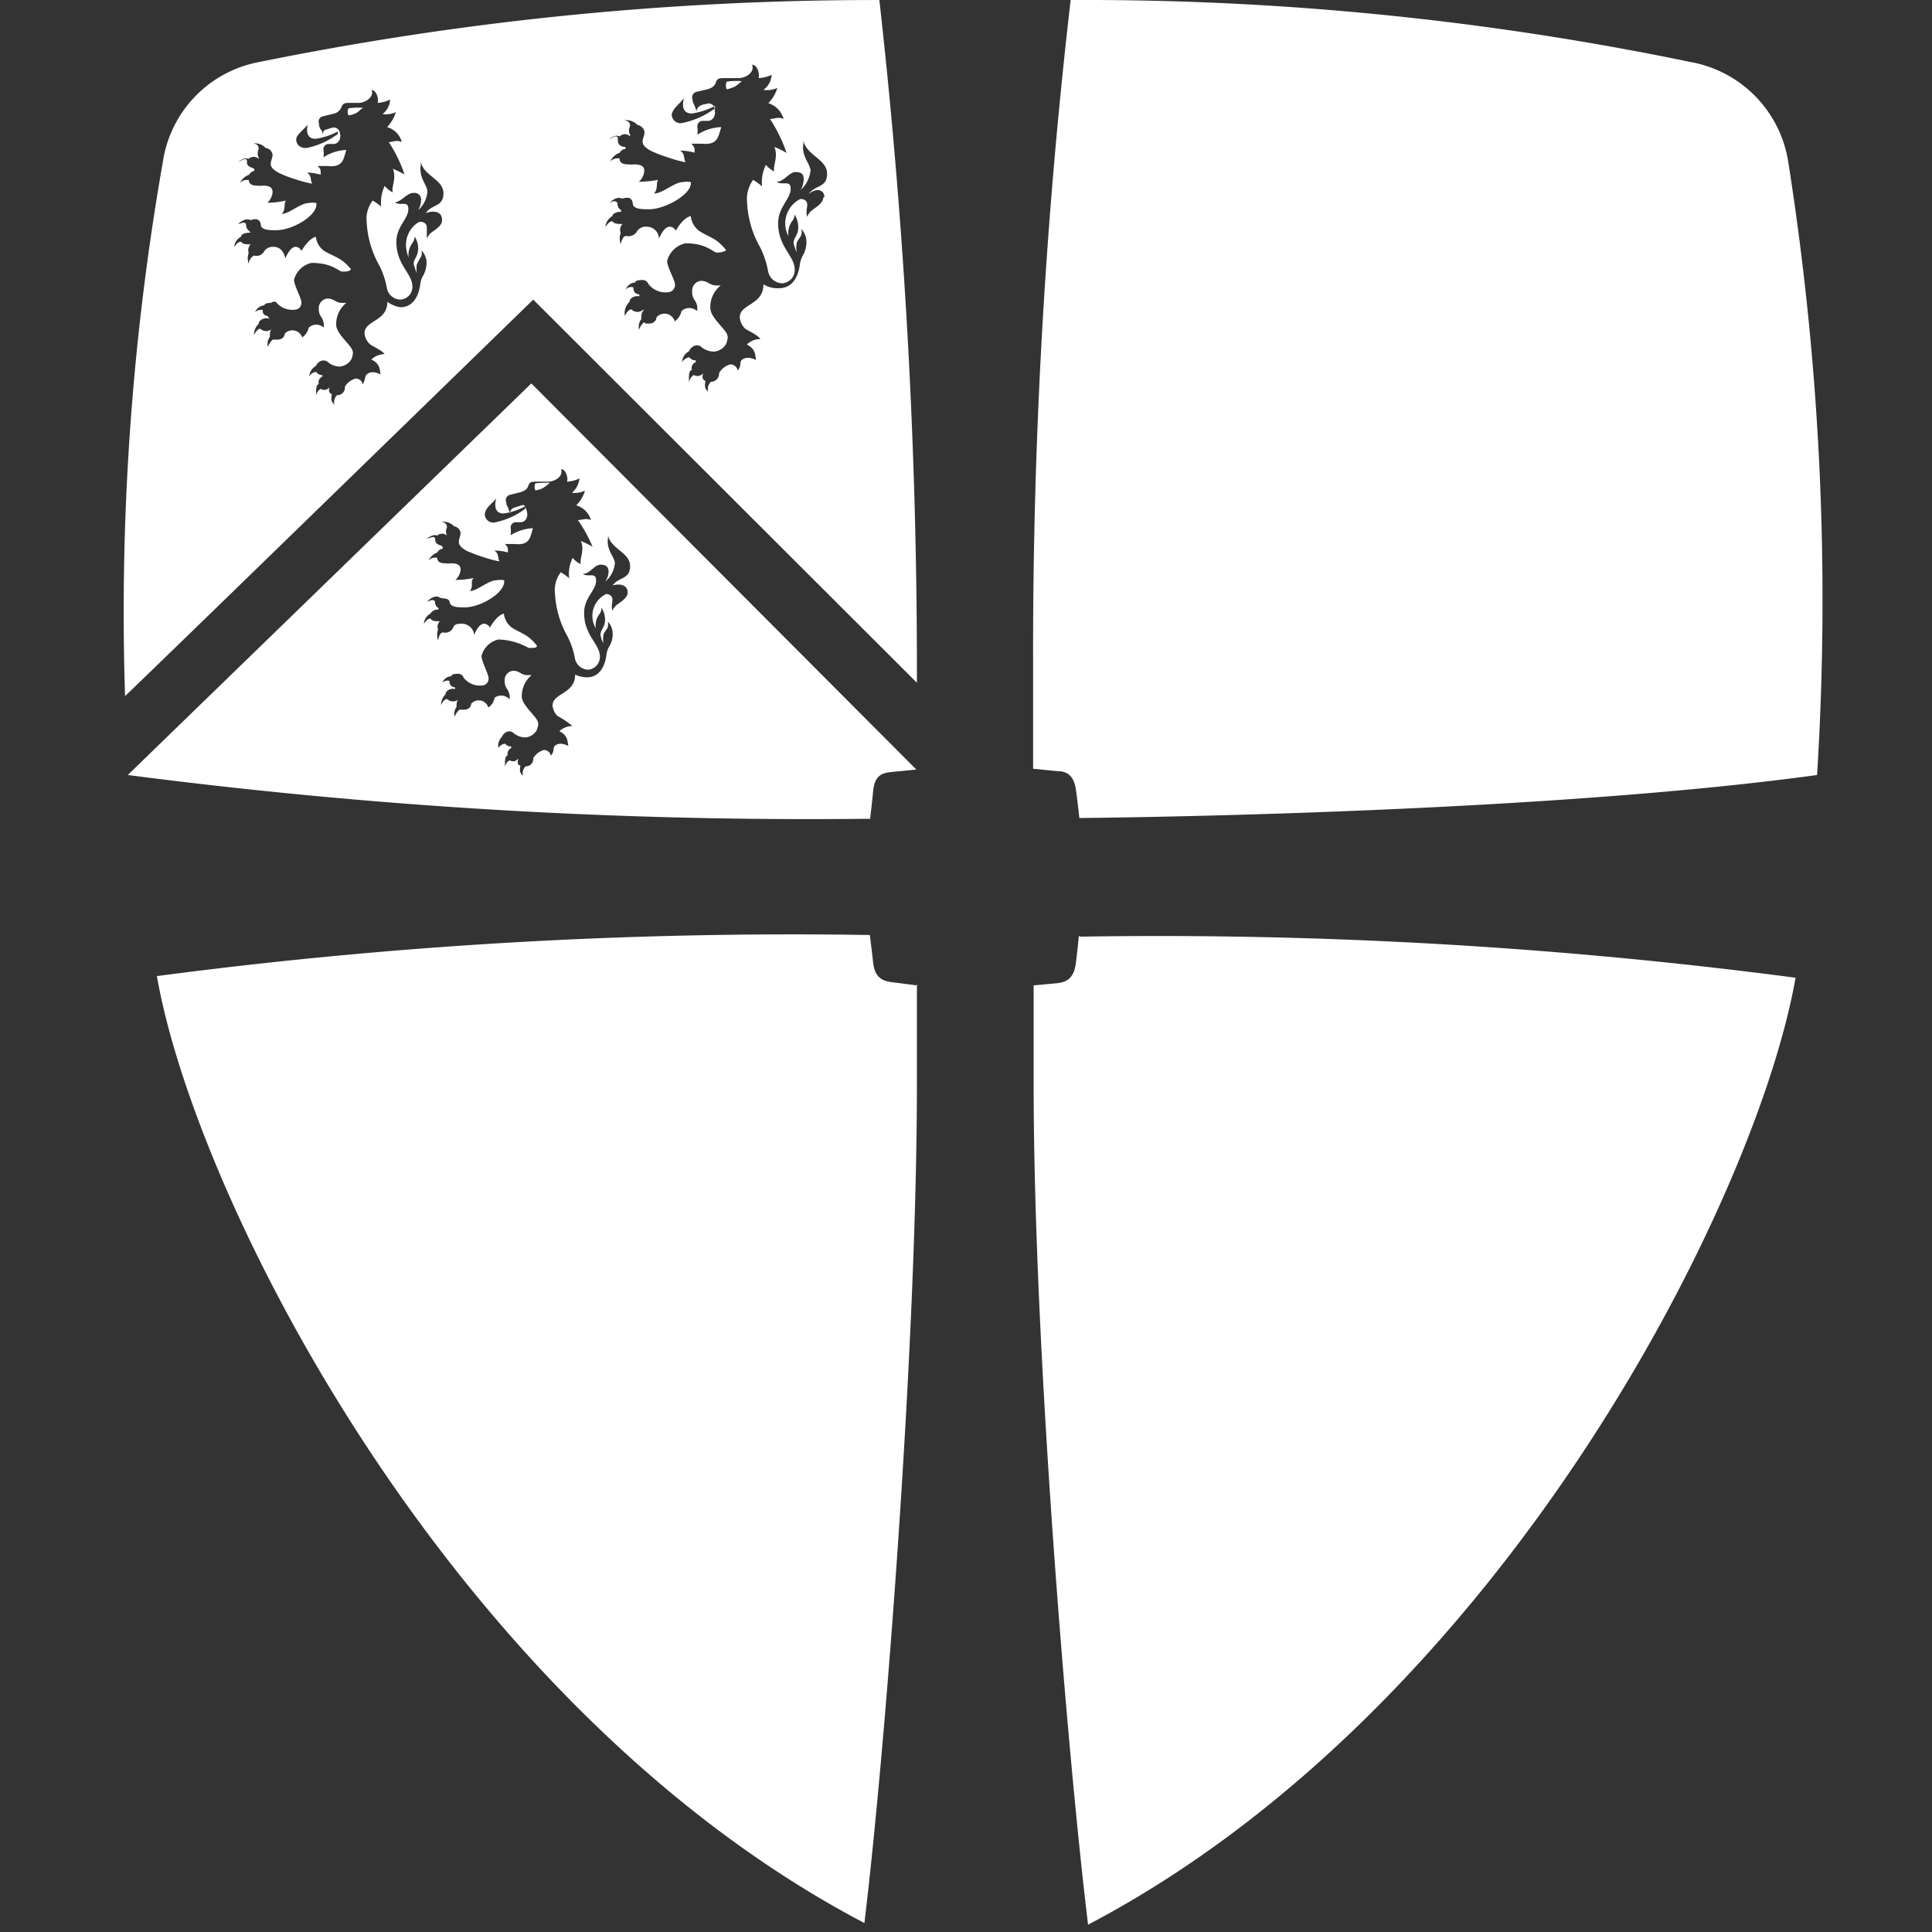 <?xml version="1.0" encoding="UTF-8" standalone="no"?>
<svg
   data-name="Layer 1"
   width="71"
   height="71"
   version="1.1"
   id="svg1"
   sodipodi:docname="logo-white.svg"
   inkscape:version="1.4 (e7c3feb1, 2024-10-09)"
   xmlns:inkscape="http://www.inkscape.org/namespaces/inkscape"
   xmlns:sodipodi="http://sodipodi.sourceforge.net/DTD/sodipodi-0.dtd"
   xmlns="http://www.w3.org/2000/svg"
   xmlns:svg="http://www.w3.org/2000/svg">
  <rect width="100%" height="100%" fill="#333333" stroke="none"/>
  <sodipodi:namedview
     id="namedview1"
     pagecolor="#ffffff"
     bordercolor="#000000"
     borderopacity="0.25"
     inkscape:showpageshadow="2"
     inkscape:pageopacity="0.0"
     inkscape:pagecheckerboard="0"
     inkscape:deskcolor="#d1d1d1"
     inkscape:zoom="2.2"
     inkscape:cx="78.863636"
     inkscape:cy="76.136364"
     inkscape:window-width="1472"
     inkscape:window-height="890"
     inkscape:window-x="0"
     inkscape:window-y="38"
     inkscape:window-maximized="1"
     inkscape:current-layer="svg1" />
  <rect
     id="backgroundrect"
     width="100%"
     height="100%"
     x="0"
     y="0"
     fill="none"
     stroke="none" />
  <defs
     id="defs1">
    <style
       id="style1">.cls-1,.cls-2,.cls-3{fill:#fff}</style>
  </defs>
  <path
     class="cls-2"
     d="m 66.776,28.481 a 103.41,103.41 0 0 0 -1.06,-22.54 4.42,4.42 0 0 0 -3.58,-3.66 109.48,109.48 0 0 0 -22.79,-2.28 207.69,207.69 0 0 0 -1.38,24.36 v 3.89 l 0.91,0.09 c 0.44,0 0.61,0.28 0.67,0.72 0.06,0.44 0.12,1 0.12,1 0,0 16.47,-0.12 27.11,-1.58 z"
     id="svg_3" />
  <path
     class="cls-2"
     d="m 33.676,36.211 -0.92,-0.12 c -0.44,-0.05 -0.62,-0.28 -0.67,-0.73 -0.05,-0.45 -0.12,-1 -0.12,-1 a 178.53,178.53 0 0 0 -26.2,1.51 c 1.43,8.23 10.84,26.84 26,34.8 0.75,-6.16 1.93,-21.19 1.93,-30.84 v -3.68 z"
     id="svg_4" />
  <path
     class="cls-2"
     d="m 39.716,34.421 a 179.49,179.49 0 0 1 26.27,1.51 c -1.44,8.23 -10.84,26.84 -26,34.8 -0.75,-6.16 -2,-21.19 -2,-30.84 v -3.68 l 0.88,-0.08 c 0.43,-0.05 0.61,-0.28 0.67,-0.73 0.06,-0.45 0.11,-1 0.11,-1 z"
     id="svg_5" />
  <path
     class="cls-3"
     d="m 19.676,17.761 a 0.29,0.29 0 0 0 0,0.26 0.76,0.76 0 0 0 0.3,-0.1 1.81,1.81 0 0 0 0.23,-0.18 4.53,4.53 0 0 0 -0.53,0.02 z"
     id="svg_6" />
  <path
     class="cls-2"
     d="m 19.526,14.091 -14.83,14.39 a 194.4,194.4 0 0 0 27.14,1.61 h 0.14 c 0,0 0.06,-0.49 0.11,-1 0.05,-0.51 0.23,-0.68 0.67,-0.72 l 0.92,-0.09 z m -1.29,4.23 c -0.07,0.24 -0.06,0.55 0.27,0.55 a 2.32,2.32 0 0 0 0.8,-0.27 v 0.09 a 2.7,2.7 0 0 1 -1.14,0.51 0.31,0.31 0 0 1 -0.35,-0.31 c 0.04,-0.25 0.22,-0.33 0.42,-0.57 z m 4.83,3.45 c 0,0.26 -0.4,0.41 -0.47,0.53 a 0.34,0.34 0 0 0 -0.09,0.15 c -0.05,-0.17 0,-0.3 0,-0.42 0,-0.12 -0.1,-0.2 -0.23,-0.2 a 0.89,0.89 0 0 0 -0.38,1.26 0.69,0.69 0 0 1 0.13,-0.52 0.36,0.36 0 0 0 0.08,-0.24 0.86,0.86 0 0 1 0.13,0.44 c 0,0.34 -0.25,0.41 -0.14,0.67 0,0.07 0.05,0.12 0.08,0.21 a 1,1 0 0 1 0,-0.31 c 0,-0.08 0.15,-0.24 0.16,-0.3 a 0.44,0.44 0 0 0 0,-0.2 0.65,0.65 0 0 1 0.18,0.47 0.85,0.85 0 0 1 -0.15,0.48 1,1 0 0 0 -0.08,0.27 c -0.07,0.56 -0.35,0.83 -0.71,0.83 a 1,1 0 0 1 -0.44,-0.1 c 0,0.72 -0.83,0.67 -0.83,1.14 a 0.62,0.62 0 0 0 0.18,0.38 3.31,3.31 0 0 1 0.55,0.37 0.7,0.7 0 0 0 -0.48,0.19 c 0.3,0.15 0.29,0.32 0.33,0.54 -0.29,-0.14 -0.43,-0.06 -0.5,0 -0.07,0.06 0,0.22 -0.15,0.36 0,-0.11 -0.12,-0.21 -0.25,-0.21 a 0.68,0.68 0 0 0 -0.39,0.3 0.27,0.27 0 0 1 -0.28,0.3 0.38,0.38 0 0 0 -0.1,0.35 c -0.11,-0.11 -0.13,-0.18 -0.09,-0.38 -0.13,0 -0.11,-0.17 -0.07,-0.26 -0.08,0.07 -0.15,0.16 -0.33,0.07 a 0.34,0.34 0 0 0 -0.17,0.26 c 0,-0.3 0,-0.4 0.1,-0.44 a 0.24,0.24 0 0 1 0.13,-0.27 v -0.06 a 0.25,0.25 0 0 1 -0.22,-0.1 c -0.1,0 -0.23,0.1 -0.25,0.16 a 0.45,0.45 0 0 1 0.12,-0.4 c 0.11,-0.23 0.32,-0.27 0.45,-0.14 a 0.7,0.7 0 0 0 0.42,0.15 0.52,0.52 0 0 0 0.37,-0.2 0.38,0.38 0 0 0 0.07,-0.11 c 0,-0.09 0.11,-0.19 -0.07,-0.42 -0.18,-0.23 -0.49,-0.52 -0.5,-0.76 a 1,1 0 0 1 0.36,-0.8 h -0.14 c -0.26,0 -0.28,-0.16 -0.54,-0.16 a 0.34,0.34 0 0 0 -0.31,0.36 0.5,0.5 0 0 0 0.09,0.31 0.53,0.53 0 0 1 0.09,0.38 0.41,0.41 0 0 0 -0.55,-0.06 0.53,0.53 0 0 1 -0.23,0.36 0.37,0.37 0 0 0 -0.63,-0.14 c 0,0.07 -0.06,0.22 -0.26,0.22 h -0.17 a 0.64,0.64 0 0 0 -0.18,0.26 0.44,0.44 0 0 1 0.07,-0.36 c 0,-0.07 0,-0.24 0.08,-0.29 a 0.3,0.3 0 0 1 -0.42,0 c -0.08,0 -0.15,0.06 -0.23,0.22 a 0.57,0.57 0 0 1 0.17,-0.4 c 0,-0.12 0.17,-0.23 0.35,-0.19 v -0.06 c 0,-0.06 0,0 0,0 0,0 -0.22,0 -0.21,-0.24 a 0.27,0.27 0 0 0 -0.26,0.07 0.37,0.37 0 0 1 0.33,-0.24 c 0,-0.08 0.16,-0.09 0.23,-0.09 a 0.21,0.21 0 0 1 0.22,0.14 0.75,0.75 0 0 0 0.67,0.29 0.25,0.25 0 0 0 0.25,-0.26 c 0,-0.16 -0.26,-0.62 -0.26,-0.83 a 0.84,0.84 0 0 1 0.62,-0.6 2.4,2.4 0 0 1 1.11,0.31 c 0.25,0 0.28,0 0.31,-0.08 -0.36,-0.45 -0.58,-0.44 -0.93,-0.67 a 0.76,0.76 0 0 1 -0.29,-0.51 c -0.21,0.05 -0.41,0.33 -0.51,0.51 a 0.27,0.27 0 0 0 -0.21,-0.14 c -0.17,0 -0.29,0.22 -0.37,0.41 a 0.46,0.46 0 0 0 -0.43,-0.41 c -0.14,0 -0.3,0 -0.34,0.14 a 0.32,0.32 0 0 1 -0.37,0.18 c -0.08,0 -0.14,0.07 -0.19,0.3 -0.07,-0.29 0,-0.34 0,-0.41 a 0.28,0.28 0 0 1 0.07,-0.3 c -0.11,0 -0.28,0 -0.32,-0.07 -0.04,-0.07 -0.17,0 -0.27,0.17 a 0.46,0.46 0 0 1 0.24,-0.38 0.32,0.32 0 0 1 0.3,-0.15 v -0.05 a 0.26,0.26 0 0 1 -0.13,-0.25 c -0.09,-0.11 -0.2,0 -0.28,0 0.15,-0.16 0.33,-0.22 0.44,-0.15 0.11,0.07 0.35,0 0.38,0.18 0.03,0.18 0.28,0.19 0.55,0.19 0.59,0 1.52,-0.55 1.45,-1 a 0.86,0.86 0 0 0 -0.26,0 c -0.32,0 -0.71,0.39 -1,0.4 0.15,-0.18 0,-0.35 0.14,-0.48 a 3.17,3.17 0 0 1 -0.67,0.07 0.56,0.56 0 0 0 0.19,-0.37 c 0,-0.08 0,-0.24 -0.35,-0.24 a 0.77,0.77 0 0 1 -0.2,0 c -0.08,0 -0.31,0 -0.31,-0.2 a 0.33,0.33 0 0 0 -0.32,0.1 0.59,0.59 0 0 1 0.33,-0.3 0.21,0.21 0 0 1 0.19,-0.13 v -0.07 c 0,-0.07 -0.27,-0.06 -0.27,-0.25 0,-0.19 -0.14,-0.1 -0.32,-0.05 0.23,-0.17 0.31,-0.14 0.39,-0.12 a 0.27,0.27 0 0 1 0.36,0 0.33,0.33 0 0 1 0,-0.3 c 0,-0.13 -0.07,-0.17 -0.19,-0.2 a 0.51,0.51 0 0 1 0.45,0.16 0.28,0.28 0 0 1 0.24,0.24 c 0,0.24 -0.25,0.41 0.24,0.67 a 6.28,6.28 0 0 0 0.59,0.22 4.25,4.25 0 0 0 0.6,0.16 c -0.08,-0.13 0,-0.27 -0.19,-0.4 a 2.08,2.08 0 0 1 0.5,0.07 c 0,-0.19 0,-0.19 -0.11,-0.31 h 0.35 c 0.56,0.06 0.57,-0.22 0.68,-0.58 a 1.66,1.66 0 0 0 -0.82,0.26 1.29,1.29 0 0 0 0,-0.28 0.19,0.19 0 0 1 0.2,-0.2 h 0.18 c 0.12,0 0.29,-0.14 0.21,-0.42 -0.08,-0.28 -0.14,-0.21 -0.25,-0.18 l -0.23,0.07 a 0.22,0.22 0 0 0 -0.13,0.21 l -0.07,-0.2 -0.07,-0.15 v -0.06 a 0.2,0.2 0 0 1 0.15,-0.28 l 0.36,-0.09 c 0.2,-0.06 0.26,-0.13 0.3,-0.24 0.04,-0.11 0.07,-0.15 0.25,-0.15 h 0.47 c 0.28,0 0.58,-0.22 0.48,-0.46 0.19,0 0.27,0.34 0.22,0.46 a 1.21,1.21 0 0 0 0.46,-0.12 0.8,0.8 0 0 1 -0.28,0.53 0.88,0.88 0 0 0 0.48,-0.08 1.23,1.23 0 0 1 -0.32,0.54 0.79,0.79 0 0 1 0.54,0.54 c -0.2,-0.08 -0.31,0 -0.48,0 a 5.07,5.07 0 0 1 0.54,0.98 3.47,3.47 0 0 0 -0.43,-0.21 c 0.15,0.34 -0.06,0.67 0,0.85 a 0.8,0.8 0 0 1 -0.3,-0.23 1.32,1.32 0 0 0 -0.13,0.75 1.64,1.64 0 0 0 -0.31,-0.22 1.1,1.1 0 0 0 -0.21,0.79 3.54,3.54 0 0 0 0.44,1.53 2.87,2.87 0 0 1 0.29,0.83 0.51,0.51 0 0 0 0.49,0.43 0.47,0.47 0 0 0 0.43,-0.48 c 0,-0.47 -0.58,-0.77 -0.58,-1.61 0,-0.55 0.43,-0.82 0.44,-1.17 0.01,-0.35 -0.28,-0.12 -0.49,-0.26 0.27,0 0.43,-0.35 0.67,-0.34 0.24,0.01 0.27,0.13 0.28,0.24 a 0.71,0.71 0 0 1 -0.12,0.38 1,1 0 0 0 0.35,-0.67 c 0,-0.23 -0.33,-0.49 -0.25,-0.94 v -0.09 c 0.09,0.5 0.81,0.63 0.81,1.13 0,0.5 -0.41,0.39 -0.64,0.71 0.26,-0.07 0.55,-0.02 0.55,0.26 z"
     id="svg_7" />
  <path
     class="cls-2"
     d="M 32.316,0.001 A 113.84,113.84 0 0 0 9.516,2.281 a 4.39,4.39 0 0 0 -3.53,3.66 95.68,95.68 0 0 0 -1.39,19.64 c 1.47,-1.4 15,-14.57 15,-14.57 l 14.1,14.08 a 221.15,221.15 0 0 0 -1.38,-25.09 z m -21,4.55 c -0.06,0.24 -0.06,0.55 0.28,0.55 a 2.53,2.53 0 0 0 0.82,-0.27 v 0.09 a 2.87,2.87 0 0 1 -1.16,0.52 c -0.27,0 -0.37,-0.16 -0.37,-0.32 0,-0.16 0.25,-0.33 0.45,-0.57 z m 4.93,3.54 c 0,0.26 -0.39,0.41 -0.47,0.53 -0.08,0.12 -0.08,0.09 -0.09,0.16 v -0.43 c 0,-0.12 -0.1,-0.2 -0.24,-0.2 -0.14,0 -0.76,0.5 -0.43,1.31 a 0.74,0.74 0 0 1 0.14,-0.53 0.38,0.38 0 0 0 0.08,-0.24 0.78,0.78 0 0 1 0.13,0.45 c 0,0.34 -0.25,0.42 -0.13,0.67 a 1.52,1.52 0 0 0 0.08,0.22 1.3,1.3 0 0 1 0,-0.31 2.88,2.88 0 0 1 0.17,-0.31 0.37,0.37 0 0 0 0,-0.21 0.66,0.66 0 0 1 0.19,0.49 1,1 0 0 1 -0.15,0.48 0.79,0.79 0 0 0 -0.08,0.27 c -0.08,0.58 -0.36,0.85 -0.73,0.85 a 1.06,1.06 0 0 1 -0.48,-0.2 c 0,0.73 -0.84,0.67 -0.84,1.16 a 0.62,0.62 0 0 0 0.18,0.38 c 0.09,0.09 0.43,0.22 0.56,0.38 a 0.75,0.75 0 0 0 -0.49,0.2 c 0.31,0.15 0.3,0.32 0.34,0.55 -0.3,-0.15 -0.44,-0.06 -0.51,0 -0.07,0.06 -0.05,0.22 -0.15,0.37 0,-0.12 -0.13,-0.22 -0.25,-0.22 a 0.64,0.64 0 0 0 -0.4,0.3 0.28,0.28 0 0 1 -0.29,0.31 0.38,0.38 0 0 0 -0.1,0.35 c -0.11,-0.11 -0.13,-0.18 -0.09,-0.38 -0.13,-0.06 -0.12,-0.17 -0.08,-0.27 a 0.24,0.24 0 0 1 -0.33,0.07 0.34,0.34 0 0 0 -0.17,0.27 c 0,-0.31 0,-0.41 0.1,-0.45 a 0.22,0.22 0 0 1 0.13,-0.27 0.35,0.35 0 0 0 0,-0.06 0.23,0.23 0 0 1 -0.22,-0.11 0.29,0.29 0 0 0 -0.26,0.17 0.47,0.47 0 0 1 0.24,-0.39 c 0.11,-0.22 0.33,-0.26 0.46,-0.13 a 0.68,0.68 0 0 0 0.42,0.15 0.57,0.57 0 0 0 0.38,-0.2 0.52,0.52 0 0 0 0.07,-0.12 c 0,-0.09 0.11,-0.19 -0.07,-0.42 -0.18,-0.23 -0.5,-0.53 -0.51,-0.78 a 1,1 0 0 1 0.37,-0.82 h -0.15 c -0.26,0 -0.28,-0.16 -0.55,-0.16 a 0.35,0.35 0 0 0 -0.31,0.37 0.48,0.48 0 0 0 0.09,0.31 0.57,0.57 0 0 1 0.09,0.39 0.4,0.4 0 0 0 -0.55,0 0.61,0.61 0 0 1 -0.24,0.36 0.38,0.38 0 0 0 -0.64,-0.14 c 0,0.07 -0.06,0.22 -0.27,0.22 h -0.17 a 0.61,0.61 0 0 0 -0.18,0.27 0.44,0.44 0 0 1 0.07,-0.37 c 0,-0.07 0,-0.25 0.08,-0.3 a 0.31,0.31 0 0 1 -0.43,0 c -0.07,0 -0.15,0.07 -0.23,0.23 a 0.54,0.54 0 0 1 0.17,-0.41 c 0,-0.13 0.18,-0.23 0.35,-0.2 0.17,0.03 0,0 0,-0.06 0,-0.06 -0.22,0 -0.2,-0.25 a 0.32,0.32 0 0 0 -0.28,0.08 0.4,0.4 0 0 1 0.34,-0.25 c 0,-0.08 0.17,-0.09 0.24,-0.09 a 0.21,0.21 0 0 1 0.18,-0.04 0.76,0.76 0 0 0 0.69,0.29 0.25,0.25 0 0 0 0.25,-0.27 c 0,-0.16 -0.27,-0.62 -0.27,-0.83 a 0.86,0.86 0 0 1 0.64,-0.62 c 0.78,0 1,0.32 1.13,0.32 0.13,0 0.28,0 0.32,-0.09 -0.37,-0.45 -0.61,-0.44 -1,-0.68 a 0.76,0.76 0 0 1 -0.29,-0.51 c -0.21,0.05 -0.42,0.34 -0.53,0.52 a 0.24,0.24 0 0 0 -0.21,-0.15 c -0.17,0 -0.29,0.23 -0.38,0.42 -0.05,-0.22 -0.18,-0.42 -0.43,-0.42 a 0.39,0.39 0 0 0 -0.34,0.15 0.32,0.32 0 0 1 -0.38,0.17 0.39,0.39 0 0 0 -0.2,0.31 c -0.07,-0.29 0,-0.34 0,-0.42 a 0.29,0.29 0 0 1 0.08,-0.3 c -0.12,0 -0.28,0 -0.33,-0.07 -0.05,-0.07 -0.17,0 -0.28,0.17 a 0.46,0.46 0 0 1 0.25,-0.38 c 0,-0.11 0.19,-0.15 0.31,-0.15 0.12,0 0,0 0,-0.06 a 0.26,0.26 0 0 1 -0.12,-0.26 c -0.1,-0.11 -0.2,0 -0.29,0 0.15,-0.15 0.33,-0.21 0.45,-0.14 0.26,-0.09 0.36,0 0.38,0.18 0.02,0.18 0.29,0.19 0.57,0.19 0.59,0 1.54,-0.55 1.47,-1 a 0.68,0.68 0 0 0 -0.27,0 c -0.32,0 -0.71,0.39 -1,0.4 0.16,-0.18 0.06,-0.36 0.15,-0.49 a 3.14,3.14 0 0 1 -0.68,0.08 0.6,0.6 0 0 0 0.19,-0.38 c 0,-0.08 0,-0.25 -0.35,-0.25 a 0.87,0.87 0 0 1 -0.21,0 c -0.08,0 -0.31,0 -0.31,-0.2 a 0.35,0.35 0 0 0 -0.33,0.1 0.61,0.61 0 0 1 0.34,-0.3 0.25,0.25 0 0 1 0.19,-0.14 v -0.06 c 0,-0.06 -0.28,-0.06 -0.27,-0.26 0.01,-0.2 -0.14,-0.1 -0.33,0 0.23,-0.18 0.32,-0.15 0.39,-0.12 a 0.26,0.26 0 0 1 0.37,0 v -0.05 a 0.35,0.35 0 0 1 0,-0.31 c 0,-0.14 -0.06,-0.18 -0.19,-0.21 a 0.53,0.53 0 0 1 0.45,0.17 0.28,0.28 0 0 1 0.25,0.24 c 0,0.25 -0.26,0.42 0.25,0.68 a 4,4 0 0 0 0.6,0.23 4.31,4.31 0 0 0 0.61,0.16 c -0.09,-0.13 0,-0.27 -0.19,-0.41 a 2.09,2.09 0 0 1 0.5,0.08 c 0,-0.2 0,-0.2 -0.11,-0.32 h 0.35 c 0.58,0.06 0.59,-0.23 0.7,-0.59 a 1.65,1.65 0 0 0 -0.84,0.27 0.94,0.94 0 0 0 0,-0.29 0.19,0.19 0 0 1 0.2,-0.2 h 0.18 c 0.12,0 0.3,-0.14 0.22,-0.42 a 0.22,0.22 0 0 0 -0.26,-0.18 1.83,1.83 0 0 0 -0.23,0.07 c -0.1,0 -0.13,0.11 -0.14,0.21 0,-0.05 0,-0.17 -0.07,-0.21 a 0.69,0.69 0 0 1 -0.06,-0.14 v -0.07 a 0.2,0.2 0 0 1 0.16,-0.28 l 0.36,-0.09 a 0.39,0.39 0 0 0 0.3,-0.24 c 0.05,-0.11 0.08,-0.16 0.26,-0.16 h 0.36 c 0.28,0 0.59,-0.23 0.49,-0.47 0.19,0 0.27,0.35 0.22,0.47 a 1.21,1.21 0 0 0 0.46,-0.12 0.71,0.71 0 0 1 -0.28,0.53 0.84,0.84 0 0 0 0.49,-0.07 1.38,1.38 0 0 1 -0.32,0.55 0.78,0.78 0 0 1 0.54,0.55 c -0.2,-0.09 -0.31,0 -0.48,0 a 5.09,5.09 0 0 1 0.58,1.19 4.37,4.37 0 0 0 -0.43,-0.21 c 0.15,0.35 -0.07,0.69 0,0.87 a 0.93,0.93 0 0 1 -0.3,-0.24 1.46,1.46 0 0 0 -0.13,0.76 2.28,2.28 0 0 0 -0.31,-0.22 1.1,1.1 0 0 0 -0.22,0.8 3.58,3.58 0 0 0 0.45,1.56 2.93,2.93 0 0 1 0.29,0.85 0.52,0.52 0 0 0 0.5,0.43 0.47,0.47 0 0 0 0.44,-0.48 c 0,-0.48 -0.59,-0.79 -0.59,-1.64 0,-0.56 0.43,-0.84 0.44,-1.19 0.01,-0.35 -0.27,-0.12 -0.49,-0.26 0.28,-0.06 0.44,-0.36 0.69,-0.35 a 0.24,0.24 0 0 1 0.27,0.24 0.75,0.75 0 0 1 -0.11,0.39 1,1 0 0 0 0.34,-0.68 c 0,-0.24 -0.33,-0.51 -0.24,-1 a 0.3,0.3 0 0 1 0,-0.09 c 0.1,0.51 0.83,0.64 0.83,1.15 0,0.51 -0.41,0.39 -0.65,0.73 0.31,-0.11 0.6,-0.06 0.6,0.26 z m 8.89,-4.49 c -0.07,0.25 -0.07,0.57 0.29,0.57 a 2.63,2.63 0 0 0 0.85,-0.28 v 0.09 a 3,3 0 0 1 -1.21,0.54 0.32,0.32 0 0 1 -0.38,-0.33 c 0.08,-0.26 0.28,-0.35 0.45,-0.59 z m 5.12,3.65 c 0,0.27 -0.42,0.43 -0.5,0.56 a 0.43,0.43 0 0 0 -0.09,0.16 c -0.06,-0.18 0,-0.32 0,-0.45 0,-0.13 -0.1,-0.21 -0.25,-0.21 a 1,1 0 0 0 -0.44,1.37 0.76,0.76 0 0 1 0.13,-0.55 0.35,0.35 0 0 0 0.09,-0.25 0.86,0.86 0 0 1 0.14,0.47 c 0,0.36 -0.26,0.43 -0.14,0.7 a 2.16,2.16 0 0 0 0.08,0.23 1,1 0 0 1 0,-0.33 c 0,-0.09 0.16,-0.25 0.17,-0.32 a 0.4,0.4 0 0 0 0,-0.22 0.71,0.71 0 0 1 0.19,0.51 1,1 0 0 1 -0.15,0.5 0.9,0.9 0 0 0 -0.09,0.29 c -0.08,0.6 -0.37,0.88 -0.76,0.88 a 1,1 0 0 1 -0.58,-0.14 c 0,0.77 -0.87,0.71 -0.87,1.21 a 0.67,0.67 0 0 0 0.18,0.4 c 0.1,0.09 0.45,0.22 0.58,0.4 a 0.71,0.71 0 0 0 -0.5,0.2 c 0.31,0.16 0.3,0.34 0.34,0.57 -0.31,-0.15 -0.45,-0.06 -0.53,0 -0.08,0.06 0,0.23 -0.15,0.39 0,-0.12 -0.13,-0.23 -0.27,-0.23 a 0.68,0.68 0 0 0 -0.41,0.32 0.3,0.3 0 0 1 -0.3,0.32 0.37,0.37 0 0 0 -0.1,0.37 c -0.12,-0.12 -0.14,-0.19 -0.1,-0.4 -0.14,-0.06 -0.12,-0.18 -0.08,-0.29 a 0.27,0.27 0 0 1 -0.35,0.07 0.4,0.4 0 0 0 -0.18,0.28 c 0,-0.32 0,-0.43 0.11,-0.47 a 0.23,0.23 0 0 1 0.14,-0.28 0.14,0.14 0 0 0 0,-0.07 0.26,0.26 0 0 1 -0.23,-0.11 c -0.1,0 -0.24,0.11 -0.27,0.18 a 0.47,0.47 0 0 1 0.25,-0.4 c 0.12,-0.24 0.35,-0.28 0.48,-0.14 a 0.74,0.74 0 0 0 0.44,0.15 0.56,0.56 0 0 0 0.4,-0.21 0.52,0.52 0 0 0 0.07,-0.12 c 0,-0.09 0.12,-0.2 -0.07,-0.44 -0.19,-0.24 -0.52,-0.55 -0.53,-0.81 a 1,1 0 0 1 0.38,-0.85 h -0.15 c -0.27,0 -0.3,-0.17 -0.58,-0.17 a 0.36,0.36 0 0 0 -0.32,0.38 0.52,0.52 0 0 0 0.09,0.33 0.5,0.5 0 0 1 0.09,0.4 0.42,0.42 0 0 0 -0.57,0 0.63,0.63 0 0 1 -0.25,0.38 0.39,0.39 0 0 0 -0.67,-0.15 c 0,0.07 -0.06,0.23 -0.27,0.23 -0.21,0 -0.12,0 -0.18,-0.05 a 0.54,0.54 0 0 0 -0.19,0.28 0.46,0.46 0 0 1 0.08,-0.39 c 0,-0.07 0,-0.26 0.08,-0.31 v -0.05 a 0.31,0.31 0 0 1 -0.44,0 c -0.08,0 -0.16,0.07 -0.24,0.24 a 0.56,0.56 0 0 1 0.17,-0.52 c 0,-0.13 0.18,-0.24 0.36,-0.2 v -0.07 c 0,-0.07 0,0 0,0 0,0 -0.23,0 -0.22,-0.26 a 0.26,0.26 0 0 0 -0.28,0.08 0.39,0.39 0 0 1 0.35,-0.26 c 0,-0.08 0.17,-0.09 0.24,-0.09 a 0.23,0.23 0 0 1 0.24,0.14 0.78,0.78 0 0 0 0.71,0.31 0.27,0.27 0 0 0 0.27,-0.28 c 0,-0.17 -0.29,-0.65 -0.29,-0.87 a 0.9,0.9 0 0 1 0.67,-0.65 c 0.81,0 1,0.34 1.17,0.34 0.17,0 0.29,-0.05 0.33,-0.09 -0.38,-0.47 -0.62,-0.46 -1,-0.71 a 0.8,0.8 0 0 1 -0.3,-0.54 c -0.23,0.05 -0.45,0.35 -0.55,0.54 a 0.26,0.26 0 0 0 -0.22,-0.15 c -0.18,0 -0.31,0.24 -0.4,0.44 0,-0.23 -0.19,-0.44 -0.45,-0.44 a 0.38,0.38 0 0 0 -0.35,0.16 0.36,0.36 0 0 1 -0.4,0.18 c -0.08,0 -0.15,0.07 -0.21,0.31 -0.07,-0.3 0,-0.35 0,-0.43 a 0.32,0.32 0 0 1 0.07,-0.32 c -0.12,0 -0.29,0 -0.34,-0.07 -0.05,-0.07 -0.17,0 -0.29,0.18 a 0.51,0.51 0 0 1 0.26,-0.4 c 0,-0.11 0.2,-0.16 0.32,-0.16 v -0.06 a 0.25,0.25 0 0 1 -0.13,-0.26 c -0.1,-0.12 -0.21,-0.05 -0.3,0 0.16,-0.17 0.34,-0.23 0.47,-0.16 0.27,-0.09 0.37,0 0.39,0.19 0.02,0.19 0.31,0.2 0.59,0.2 0.62,0 1.61,-0.58 1.54,-1 a 0.75,0.75 0 0 0 -0.28,0 c -0.33,0 -0.75,0.42 -1.07,0.42 0.16,-0.18 0.06,-0.37 0.15,-0.5 a 4.5,4.5 0 0 1 -0.71,0.07 0.59,0.59 0 0 0 0.2,-0.39 c 0,-0.09 0,-0.25 -0.37,-0.25 a 0.87,0.87 0 0 1 -0.21,0 c -0.09,0 -0.33,0 -0.33,-0.22 a 0.4,0.4 0 0 0 -0.34,0.11 0.63,0.63 0 0 1 0.35,-0.32 0.26,0.26 0 0 1 0.21,-0.14 0.56,0.56 0 0 0 0,-0.07 c -0.13,0 -0.29,-0.06 -0.28,-0.27 0.01,-0.21 -0.15,-0.1 -0.35,0 0.25,-0.18 0.34,-0.15 0.42,-0.12 a 0.27,0.27 0 0 1 0.38,0 v -0.06 a 0.31,0.31 0 0 1 0,-0.31 c 0,-0.15 -0.07,-0.19 -0.21,-0.22 a 0.56,0.56 0 0 1 0.48,0.17 0.32,0.32 0 0 1 0.26,0.26 c 0,0.25 -0.27,0.43 0.25,0.7 a 4.92,4.92 0 0 0 0.63,0.24 3.82,3.82 0 0 0 0.63,0.17 c -0.09,-0.14 0,-0.28 -0.2,-0.43 a 2.26,2.26 0 0 1 0.53,0.08 c 0,-0.2 0,-0.2 -0.12,-0.33 h 0.37 c 0.6,0.06 0.61,-0.23 0.73,-0.61 a 1.73,1.73 0 0 0 -0.88,0.28 1,1 0 0 0 0,-0.3 0.2,0.2 0 0 1 0.21,-0.21 h 0.19 c 0.13,0 0.31,-0.15 0.23,-0.44 0,-0.14 -0.15,-0.23 -0.27,-0.19 -0.12,0.04 -0.11,0 -0.24,0.07 a 0.24,0.24 0 0 0 -0.15,0.22 c 0,0 -0.05,-0.18 -0.07,-0.21 l -0.07,-0.16 v -0.06 a 0.21,0.21 0 0 1 0.16,-0.3 l 0.38,-0.09 c 0.21,-0.06 0.27,-0.14 0.31,-0.25 0.04,-0.11 0.08,-0.16 0.27,-0.16 h 0.56 c 0.29,0 0.61,-0.23 0.5,-0.49 0.21,0 0.29,0.36 0.24,0.49 a 1.31,1.31 0 0 0 0.48,-0.12 0.72,0.72 0 0 1 -0.3,0.55 0.89,0.89 0 0 0 0.51,-0.07 1.32,1.32 0 0 1 -0.33,0.56 0.84,0.84 0 0 1 0.56,0.58 c -0.2,-0.09 -0.32,0 -0.5,0 a 5.41,5.41 0 0 1 0.61,1.25 2.7,2.7 0 0 0 -0.45,-0.22 c 0.16,0.36 -0.07,0.71 0,0.9 a 1,1 0 0 1 -0.31,-0.24 1.42,1.42 0 0 0 -0.14,0.79 2.09,2.09 0 0 0 -0.33,-0.24 1.21,1.21 0 0 0 -0.22,0.84 3.63,3.63 0 0 0 0.47,1.62 3.29,3.29 0 0 1 0.3,0.89 0.54,0.54 0 0 0 0.52,0.45 0.49,0.49 0 0 0 0.46,-0.5 c 0,-0.51 -0.61,-0.83 -0.61,-1.71 0,-0.58 0.44,-0.87 0.46,-1.24 0.02,-0.37 -0.29,-0.13 -0.52,-0.28 0.29,0 0.46,-0.37 0.72,-0.36 0.26,0.01 0.27,0.14 0.28,0.25 a 0.84,0.84 0 0 1 -0.11,0.41 1.14,1.14 0 0 0 0.36,-0.71 c 0,-0.25 -0.35,-0.53 -0.26,-1 a 0.56,0.56 0 0 1 0,-0.1 c 0.11,0.54 0.87,0.68 0.87,1.21 0,0.53 -0.43,0.4 -0.68,0.75 0.27,-0.23 0.58,-0.18 0.58,0.12 z"
     id="svg_8" />
  <path
     class="cls-3"
     d="m 12.806,3.981 a 0.3,0.3 0 0 0 0,0.26 0.86,0.86 0 0 0 0.31,-0.1 c 0.09,-0.06 0.12,-0.11 0.23,-0.18 a 2.52,2.52 0 0 0 -0.54,0.02 z"
     id="svg_9" />
  <path
     class="cls-3"
     d="m 26.706,3.001 a 0.34,0.34 0 0 0 0,0.28 1.22,1.22 0 0 0 0.32,-0.11 c 0.1,-0.06 0.13,-0.11 0.24,-0.19 a 2.67,2.67 0 0 0 -0.56,0.02 z"
     id="svg_10" />
</svg>
